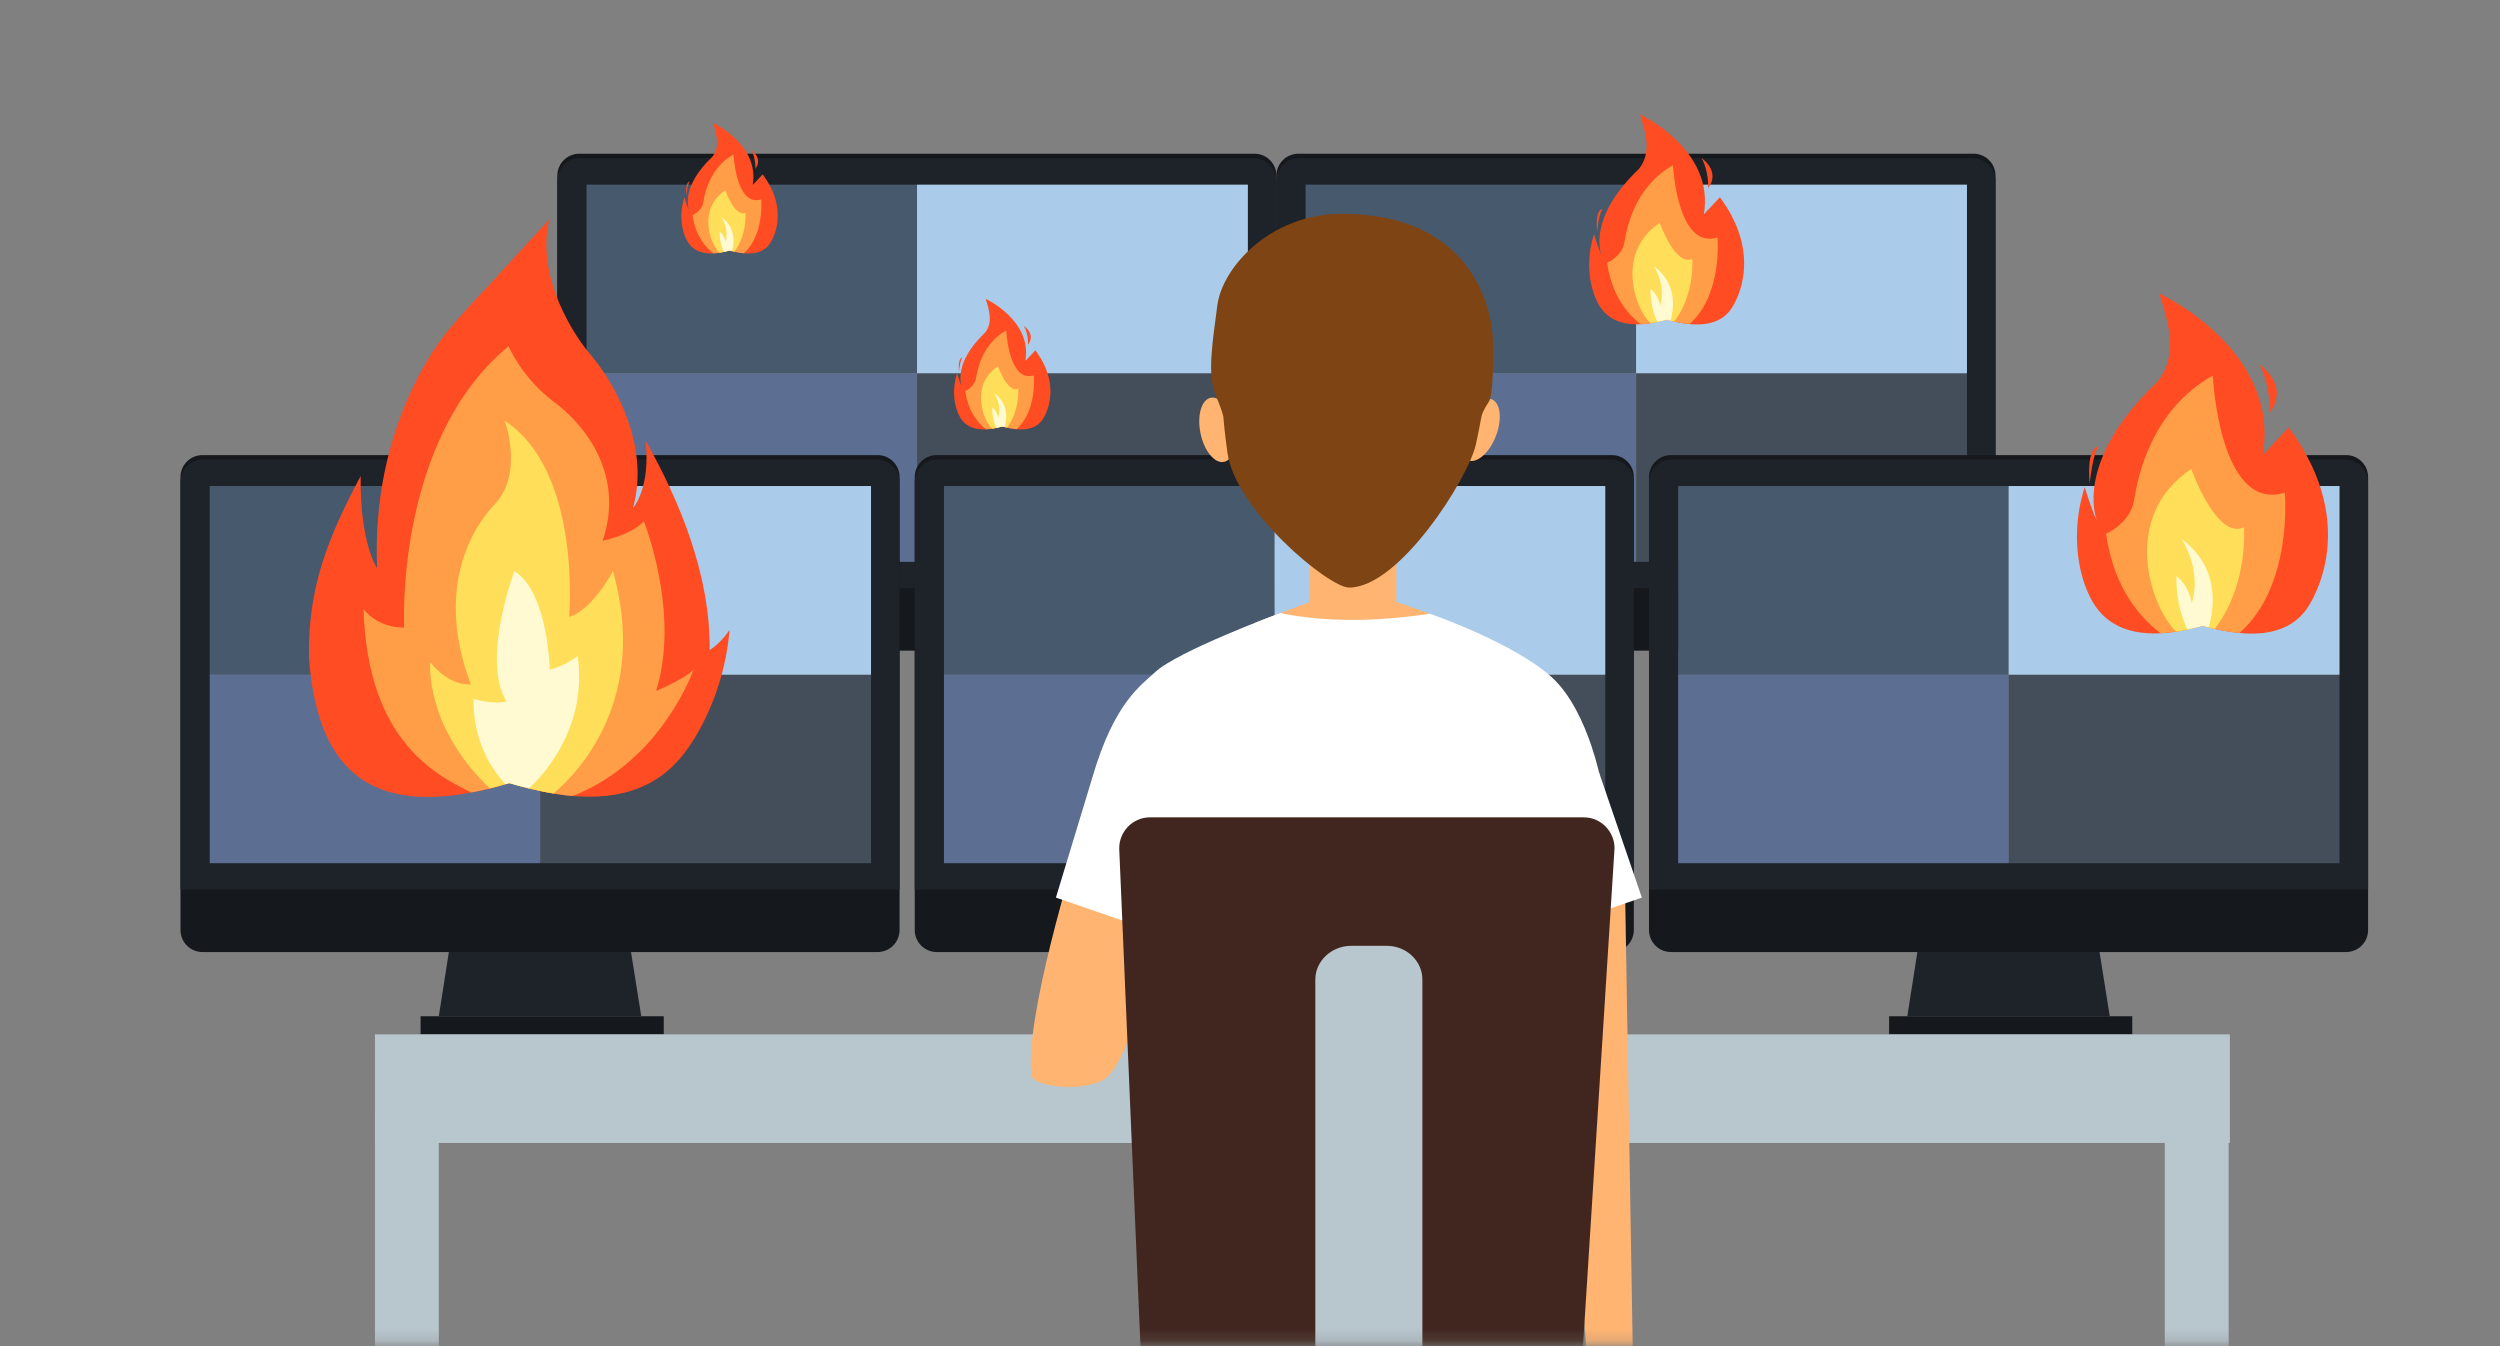 <svg width="221" height="119" viewBox="0 0 221 119" fill="none" xmlns="http://www.w3.org/2000/svg">
<rect x="0" y="0" width="221" height="119" fill="#808080" stroke="none"/>
<mask id="mask0_1_3822" style="mask-type:luminance" maskUnits="userSpaceOnUse" x="0" y="0" width="221" height="119">
<path d="M220.481 0H0V118.794H220.481V0Z" fill="white"/>
</mask>
<g mask="url(#mask0_1_3822)">
<path d="M112.836 15.53C112.836 14.457 111.966 13.588 110.893 13.588H51.211C50.138 13.588 49.269 14.457 49.269 15.53V55.575C49.269 56.647 50.138 57.517 51.211 57.517H110.893C111.966 57.517 112.836 56.648 112.836 55.575V15.53ZM110.312 16.348V49.63H51.872V16.348H110.312Z" fill="#15181C"/>
<path d="M110.851 13.982H51.201C50.129 13.982 49.269 14.908 49.269 15.981V51.996H112.836V15.981C112.836 14.908 111.923 13.982 110.851 13.982H110.851ZM110.233 49.63H51.871V16.348H110.233V49.63Z" fill="#1E232A"/>
<path d="M81.067 16.322H51.852V33.01H81.067V16.322Z" fill="#46596D"/>
<path d="M110.312 16.322H81.067V33.01H110.312V16.322Z" fill="#AACCEA"/>
<path d="M81.067 33.01H51.852V49.664H81.067V33.01Z" fill="#5C6E92"/>
<path d="M110.312 33.01H81.067V49.664H110.312V33.01Z" fill="#434E5A"/>
<path d="M176.403 15.53C176.403 14.457 175.533 13.588 174.461 13.588H114.778C113.705 13.588 112.836 14.457 112.836 15.53V55.575C112.836 56.647 113.705 57.517 114.778 57.517H174.461C175.533 57.517 176.403 56.648 176.403 55.575V15.53ZM173.88 16.348V49.63H115.439V16.348H173.88Z" fill="#15181C"/>
<path d="M174.418 13.982H114.768C113.696 13.982 112.836 14.908 112.836 15.981V51.996H176.404V15.981C176.404 14.908 175.491 13.982 174.419 13.982H174.418ZM173.801 49.63H115.438V16.348H173.801V49.63Z" fill="#1E232A"/>
<path d="M144.634 16.322H115.419V33.01H144.634V16.322Z" fill="#46596D"/>
<path d="M173.879 16.322H144.634V33.01H173.879V16.322Z" fill="#AACCEA"/>
<path d="M144.634 33.01H115.419V49.664H144.634V33.01Z" fill="#5C6E92"/>
<path d="M173.879 33.01H144.634V49.664H173.879V33.01Z" fill="#434E5A"/>
<path d="M56.688 89.838H38.791L40.112 81.399H55.344L56.688 89.838Z" fill="#1E232A"/>
<path d="M79.522 42.173C79.522 41.1 78.652 40.231 77.58 40.231H17.897C16.824 40.231 15.955 41.1 15.955 42.173V82.218C15.955 83.29 16.824 84.16 17.897 84.16H77.58C78.652 84.16 79.522 83.291 79.522 82.218V42.173ZM76.999 42.991V76.273H18.558V42.991H76.998H76.999Z" fill="#15181C"/>
<path d="M77.537 40.625H17.887C16.815 40.625 15.956 41.552 15.956 42.624V78.639H79.523V42.624C79.523 41.552 78.61 40.625 77.538 40.625H77.537ZM76.92 76.273H18.558V42.991H76.92V76.273Z" fill="#1E232A"/>
<path d="M58.675 89.838H37.181V91.438H58.675V89.838Z" fill="#15181C"/>
<path d="M47.754 42.965H18.539V59.653H47.754V42.965Z" fill="#46596D"/>
<path d="M76.999 42.965H47.753V59.653H76.999V42.965Z" fill="#AACCEA"/>
<path d="M47.754 59.653H18.539V76.307H47.754V59.653Z" fill="#5C6E92"/>
<path d="M76.999 59.653H47.753V76.307H76.999V59.653Z" fill="#434E5A"/>
<path d="M121.595 89.838H103.698L105.02 81.399H120.252L121.595 89.838Z" fill="#1E232A"/>
<path d="M144.43 42.173C144.43 41.1 143.561 40.231 142.488 40.231H82.806C81.733 40.231 80.863 41.1 80.863 42.173V82.218C80.863 83.29 81.733 84.16 82.806 84.16H142.488C143.561 84.16 144.43 83.291 144.43 82.218V42.173ZM141.907 42.991V76.273H83.466V42.991H141.907Z" fill="#15181C"/>
<path d="M142.446 40.625H82.795C81.723 40.625 80.863 41.552 80.863 42.624V78.639H144.43V42.624C144.43 41.552 143.518 40.625 142.446 40.625ZM141.828 76.273H83.466V42.991H141.828V76.273Z" fill="#1E232A"/>
<path d="M123.582 89.838H102.089V91.438H123.582V89.838Z" fill="#15181C"/>
<path d="M112.662 42.965H83.447V59.653H112.662V42.965Z" fill="#46596D"/>
<path d="M141.907 42.965H112.662V59.653H141.907V42.965Z" fill="#AACCEA"/>
<path d="M112.662 59.653H83.447V76.307H112.662V59.653Z" fill="#5C6E92"/>
<path d="M141.907 59.653H112.662V76.307H141.907V59.653Z" fill="#434E5A"/>
<path d="M186.503 89.838H168.606L169.928 81.399H185.16L186.503 89.838Z" fill="#1E232A"/>
<path d="M209.339 42.173C209.339 41.1 208.469 40.231 207.396 40.231H147.714C146.641 40.231 145.771 41.1 145.771 42.173V82.218C145.771 83.29 146.641 84.16 147.714 84.16H207.396C208.469 84.16 209.339 83.291 209.339 82.218V42.173ZM206.815 42.991V76.273H148.374V42.991H206.815Z" fill="#15181C"/>
<path d="M207.354 40.625H147.703C146.631 40.625 145.771 41.552 145.771 42.624V78.639H209.339V42.624C209.339 41.552 208.426 40.625 207.354 40.625ZM206.736 76.273H148.374V42.991H206.736V76.273Z" fill="#1E232A"/>
<path d="M188.491 89.838H166.997V91.438H188.491V89.838Z" fill="#15181C"/>
<path d="M177.569 42.965H148.355V59.653H177.569V42.965Z" fill="#46596D"/>
<path d="M206.814 42.965H177.569V59.653H206.814V42.965Z" fill="#AACCEA"/>
<path d="M177.569 59.653H148.355V76.307H177.569V59.653Z" fill="#5C6E92"/>
<path d="M206.814 59.653H177.569V76.307H206.814V59.653Z" fill="#434E5A"/>
<path d="M197.122 91.438H33.146V101.038H197.122V91.438Z" fill="#B8C6CD"/>
<path d="M38.791 98.078H33.146V174.452H38.791V98.078Z" fill="#B8C6CD"/>
<path d="M197.013 98.078H191.368V174.452H197.013V98.078Z" fill="#B8C6CD"/>
<path d="M103.34 172.344L112.865 172.803C114.557 155.885 120.048 131.915 120.048 131.915C120.048 131.915 123.239 155.865 124.966 172.783L134.538 172.326C134.538 172.326 135.382 156.646 135.264 141.894C135.19 132.684 137.277 126.511 137.277 124.612C137.277 119.481 134.235 115.754 134.235 115.754L120.649 117.741L120.427 117.712L119.601 117.604L109.331 116.26L107.57 116.029L105.188 115.717C105.188 115.717 102.933 120.556 102.554 124.257C102.312 126.616 103.553 132.662 103.705 141.893C103.931 155.638 103.34 172.343 103.34 172.343L103.34 172.344Z" fill="black"/>
<path d="M126.395 54.25C123.458 57.188 121.95 67.02 119.412 67.017C114.352 67.008 110.913 55.065 110.913 55.065L115.725 53.234V48.33H123.433V53.205L126.395 54.251V54.25Z" fill="#FFB471"/>
<path d="M137.729 75.49C137.263 76.523 136.265 108.761 136.018 116.919C135.983 118.079 135.985 118.753 135.985 118.78C135.985 118.784 135.943 118.793 135.943 118.793H103.173C103.173 118.793 103.173 118.112 103.171 116.923C103.163 108.628 103.083 75.468 102.405 73.966L95.494 81.464L96.56 68.749C98.505 62.029 100.944 60.535 102.083 59.446C104.046 57.567 113.18 54.19 113.18 54.19C113.18 54.19 115.48 54.749 119.1 54.802C122.737 54.855 126.395 54.251 126.395 54.251C126.395 54.251 133.788 56.802 137.17 59.864C138.897 61.426 140.026 63.995 140.684 65.942C141.194 67.454 141.42 68.592 141.42 68.592C137.177 71.466 137.729 75.492 137.729 75.492V75.49Z" fill="white"/>
<path d="M109.097 37.689C109.422 39.254 109.02 40.66 108.2 40.831C107.379 41.001 106.451 39.87 106.126 38.305C105.801 36.74 106.204 35.333 107.024 35.163C107.844 34.993 108.772 36.124 109.097 37.689Z" fill="#FFB471"/>
<path d="M129.408 37.453C128.835 38.944 129.003 40.398 129.785 40.698C130.567 40.999 131.666 40.033 132.24 38.542C132.814 37.05 132.645 35.596 131.863 35.296C131.08 34.995 129.981 35.961 129.408 37.453Z" fill="#FFB471"/>
<path d="M131.63 35.49C132.012 34.897 132.041 31.137 131.962 29.834C131.754 26.386 129.482 18.903 118.63 18.903C112.328 18.903 108.053 23.596 107.611 26.999C107.17 30.402 106.703 33.141 107.477 34.972C107.817 35.775 108.011 36.304 108.139 36.805C108.263 38.279 108.435 39.514 108.505 40.014C109.209 45.091 117.442 51.942 119.261 51.942C123.706 51.942 129.753 42.316 130.446 39.374C130.641 38.546 130.822 37.531 130.981 36.725C131.117 36.327 131.3 36 131.63 35.489L131.63 35.49Z" fill="#7F4413"/>
<path d="M102.731 80.672C102.731 80.672 100.779 91.874 98.054 95.027C96.622 96.684 91.357 96.155 91.196 95.084C90.47 90.245 95.154 75.23 95.154 75.23C101.306 79.422 102.731 80.672 102.731 80.672V80.672Z" fill="#FFB471"/>
<path d="M137.277 81.427L140.854 127.169L144.439 125.425L143.655 78.671C137.485 82.863 137.276 81.427 137.276 81.427H137.277Z" fill="#FFB471"/>
<path d="M96.56 68.748L93.342 79.348L104.712 83.266L105.536 71.548L96.56 68.748Z" fill="white"/>
<path d="M141.345 68.253L145.139 79.348L133.769 83.266L132.945 71.548L141.345 68.253Z" fill="white"/>
<path d="M139.907 119.456C139.907 120.953 138.694 122.177 137.198 122.177H103.544C102.048 122.177 100.835 120.953 100.835 119.456L98.938 74.991C98.938 73.494 100.151 72.254 101.647 72.254H140.016C141.512 72.254 142.725 73.494 142.725 74.991L139.907 119.456Z" fill="#41261F"/>
<path d="M125.739 138.937C125.739 140.556 124.342 141.894 122.599 141.894H119.443C117.699 141.894 116.275 140.556 116.275 138.937V86.585C116.275 84.966 117.699 83.611 119.443 83.611H122.599C124.342 83.611 125.739 84.966 125.739 86.585V138.937Z" fill="#B8C6CD"/>
</g>
<path d="M64.495 55.685C63.886 62.706 60.283 66.844 60.283 66.844C58.144 69.473 55.053 70.741 50.617 70.366C48.948 70.224 47.089 69.848 45.025 69.225C43.842 69.579 42.721 69.862 41.668 70.054C32.323 71.846 28.016 67.588 27.319 58.222C27.175 51.994 29.007 47.488 31.886 42.075C31.797 48.041 33.335 50.223 33.335 50.223C32.801 37.774 38.818 30.157 39.624 29.194C40.725 27.898 41.819 26.693 42.864 25.602L48.546 19.402C48.375 20.147 48.299 20.89 48.299 21.62C48.299 26.679 51.936 31.029 51.936 31.029C54.568 34.012 57.459 39.666 55.949 44.93C55.949 44.93 57.548 43.138 57.063 38.943C60.173 44.448 62.792 50.889 62.737 57.463C63.797 56.79 64.494 55.685 64.494 55.685H64.495Z" fill="#FF4C22"/>
<path d="M61.308 59.2C61.308 59.2 58.506 67.305 50.617 70.366C50.076 70.323 49.516 70.252 48.935 70.146C47.725 69.955 46.419 69.643 45.024 69.225C44.436 69.402 43.869 69.558 43.308 69.7C42.748 69.834 42.201 69.955 41.667 70.054C38.728 68.609 32.48 65.633 32.138 53.85C32.138 53.85 33.279 55.48 35.727 55.48C35.727 55.48 34.872 38.929 44.956 30.604C44.956 30.604 46.131 33.424 49.016 35.563C51.935 37.738 55.189 42.16 53.275 47.799C53.275 47.799 55.722 47.331 56.919 46.092C56.919 46.092 60.166 54.176 57.999 61.083C57.999 61.083 60.625 59.964 61.308 59.2Z" fill="#FF9E46"/>
<path d="M48.935 70.146C48.245 70.04 47.527 69.891 46.775 69.7C46.208 69.565 45.626 69.402 45.025 69.225C44.909 69.26 44.793 69.296 44.683 69.324C44.212 69.466 43.76 69.586 43.309 69.7C37.478 64.145 38.038 58.548 38.038 58.548C39.83 60.765 41.621 60.496 41.621 60.496C38.462 52.171 41.655 46.758 43.706 44.611C46.352 41.841 44.615 37.2 44.615 37.2C51.452 41.636 50.31 54.531 50.31 54.531C52.361 53.943 54.186 50.485 54.186 50.485C57.31 61.63 51.356 68.078 48.937 70.147L48.935 70.146Z" fill="#FFDF59"/>
<path d="M46.775 69.699C46.207 69.565 45.626 69.402 45.025 69.225C44.909 69.26 44.792 69.296 44.683 69.324C41.504 65.894 41.88 61.793 41.88 61.793C43.822 62.331 44.772 61.998 44.772 61.998C42.523 58.328 45.47 50.485 45.47 50.485C48.457 52.341 48.601 59.2 48.601 59.2C50.029 58.845 51.069 57.974 51.069 57.974C51.903 63.996 48.457 68.098 46.776 69.699H46.775Z" fill="#FFFAD1"/>
<path d="M141.09 26.447C141.704 27.909 142.937 28.766 145.045 28.664C145.718 28.63 146.481 28.497 147.343 28.256C148.081 28.465 148.752 28.593 149.354 28.648C151.085 28.813 152.277 28.36 153.009 27.351C153.009 27.351 156.208 23.064 152.039 17.433L150.62 18.947C151.612 13.175 144.975 10.124 144.975 10.124C145.443 11.617 146.07 13.457 144.878 14.937C140.349 19.245 141.506 22.332 141.56 22.471C141.39 22.254 140.909 20.691 140.909 20.691C139.857 24.029 141.09 26.447 141.09 26.447Z" fill="#FF4C22"/>
<path d="M142.071 23.231C142.525 26.412 144.124 27.948 145.045 28.665C145.313 28.652 145.597 28.623 145.894 28.575C146.343 28.508 146.824 28.4 147.343 28.256C147.568 28.319 147.787 28.377 148 28.424C148.484 28.536 148.935 28.609 149.355 28.649C152.296 26.058 151.825 20.992 151.825 20.992C148.243 22.102 147.895 14.604 147.895 14.604C144.523 16.505 143.805 20.128 143.603 21.401C143.4 22.675 142.071 23.232 142.071 23.232V23.231Z" fill="#FF9E46"/>
<path d="M145.895 28.576C146.095 28.544 146.3 28.508 146.513 28.46C146.779 28.405 147.054 28.337 147.343 28.257C147.454 28.288 147.565 28.317 147.673 28.346C147.784 28.375 147.892 28.401 148 28.424C149.857 26.011 149.595 22.883 149.595 22.883C148.092 23.586 146.723 19.702 146.723 19.702C142.859 22.278 144.457 27.174 145.894 28.576H145.895Z" fill="#FFDF59"/>
<path d="M146.513 28.46C146.778 28.405 147.054 28.337 147.343 28.256C147.454 28.288 147.564 28.317 147.672 28.346C147.989 27.261 148.278 25.075 146.199 23.525C146.25 23.604 147.305 25.203 146.748 27.017C146.748 27.017 146.634 26.116 145.915 25.548C145.915 25.548 145.82 27.03 146.513 28.46H146.513Z" fill="#FFFAD1"/>
<path d="M151.003 16.638C151.003 16.638 151.071 15.113 150.417 13.98C150.417 13.98 152.129 15.113 151.003 16.638Z" fill="#FF4C22"/>
<path d="M141.18 20.516C141.18 20.516 141.338 18.844 141.675 18.471C141.675 18.471 141 18.381 141.18 20.516Z" fill="#FF4C22"/>
<path d="M184.582 52.39C185.576 54.758 187.574 56.148 190.99 55.983C192.081 55.928 193.317 55.712 194.714 55.322C195.91 55.661 196.996 55.868 197.973 55.957C200.776 56.224 202.709 55.491 203.896 53.856C203.896 53.856 209.078 46.91 202.323 37.785L200.023 40.237C201.631 30.884 190.877 25.942 190.877 25.942C191.635 28.36 192.651 31.342 190.719 33.74C183.382 40.721 185.257 45.723 185.344 45.947C185.068 45.596 184.288 43.063 184.288 43.063C182.584 48.472 184.582 52.39 184.582 52.39Z" fill="#FF4C22"/>
<path d="M186.17 47.178C186.906 52.333 189.496 54.822 190.99 55.982C191.424 55.961 191.884 55.914 192.366 55.838C193.093 55.728 193.873 55.554 194.714 55.321C195.078 55.423 195.433 55.516 195.779 55.592C196.563 55.774 197.295 55.893 197.973 55.957C202.739 51.759 201.977 43.55 201.977 43.55C196.173 45.35 195.608 33.2 195.608 33.2C190.145 36.28 188.981 42.15 188.653 44.213C188.325 46.276 186.171 47.178 186.171 47.178H186.17Z" fill="#FF9E46"/>
<path d="M192.366 55.839C192.69 55.788 193.023 55.729 193.369 55.652C193.799 55.563 194.246 55.453 194.714 55.321C194.894 55.372 195.073 55.419 195.249 55.465C195.428 55.512 195.604 55.555 195.779 55.592C198.788 51.682 198.364 46.613 198.364 46.613C195.928 47.752 193.71 41.459 193.71 41.459C187.449 45.633 190.038 53.567 192.367 55.838L192.366 55.839Z" fill="#FFDF59"/>
<path d="M193.369 55.652C193.798 55.563 194.246 55.453 194.714 55.321C194.893 55.372 195.073 55.419 195.248 55.465C195.761 53.707 196.23 50.166 192.861 47.654C192.944 47.781 194.652 50.374 193.75 53.313C193.75 53.313 193.566 51.852 192.401 50.933C192.401 50.933 192.247 53.335 193.369 55.652H193.369Z" fill="#FFFAD1"/>
<path d="M200.643 36.496C200.643 36.496 200.753 34.025 199.694 32.19C199.694 32.19 202.469 34.025 200.643 36.496Z" fill="#FF4C22"/>
<path d="M184.728 42.779C184.728 42.779 184.983 40.07 185.531 39.466C185.531 39.466 184.436 39.32 184.728 42.779Z" fill="#FF4C22"/>
<path d="M60.61 21.02C60.992 21.93 61.759 22.463 63.071 22.4C63.49 22.379 63.964 22.296 64.501 22.146C64.96 22.276 65.377 22.356 65.752 22.39C66.829 22.493 67.571 22.211 68.026 21.583C68.026 21.583 70.016 18.916 67.422 15.413L66.54 16.355C67.157 12.764 63.028 10.866 63.028 10.866C63.319 11.794 63.709 12.94 62.967 13.86C60.149 16.54 60.869 18.46 60.903 18.547C60.797 18.412 60.498 17.439 60.498 17.439C59.843 19.516 60.61 21.02 60.61 21.02Z" fill="#FF4C22"/>
<path d="M61.22 19.019C61.502 20.999 62.498 21.954 63.071 22.399C63.237 22.391 63.414 22.373 63.599 22.344C63.878 22.301 64.178 22.235 64.501 22.145C64.64 22.184 64.776 22.221 64.909 22.249C65.21 22.319 65.491 22.365 65.752 22.389C67.582 20.778 67.289 17.625 67.289 17.625C65.061 18.317 64.844 13.652 64.844 13.652C62.746 14.834 62.3 17.088 62.173 17.881C62.047 18.672 61.22 19.019 61.22 19.019Z" fill="#FF9E46"/>
<path d="M63.599 22.345C63.724 22.325 63.851 22.302 63.984 22.273C64.149 22.239 64.321 22.197 64.5 22.146C64.57 22.166 64.639 22.183 64.705 22.202C64.774 22.219 64.842 22.236 64.909 22.251C66.065 20.75 65.902 18.803 65.902 18.803C64.966 19.241 64.115 16.824 64.115 16.824C61.711 18.427 62.705 21.473 63.599 22.345V22.345Z" fill="#FFDF59"/>
<path d="M63.984 22.273C64.149 22.239 64.321 22.197 64.5 22.146C64.569 22.166 64.638 22.183 64.705 22.202C64.902 21.527 65.082 20.167 63.789 19.202C63.821 19.251 64.477 20.246 64.13 21.375C64.13 21.375 64.059 20.814 63.612 20.461C63.612 20.461 63.553 21.384 63.984 22.273H63.984Z" fill="#FFFAD1"/>
<path d="M66.778 14.918C66.778 14.918 66.819 13.969 66.413 13.264C66.413 13.264 67.478 13.969 66.778 14.918Z" fill="#FF4C22"/>
<path d="M60.666 17.33C60.666 17.33 60.764 16.29 60.974 16.058C60.974 16.058 60.554 16.002 60.666 17.33Z" fill="#FF4C22"/>
<path d="M84.716 36.572C85.098 37.481 85.865 38.015 87.177 37.952C87.595 37.93 88.07 37.848 88.606 37.698C89.066 37.828 89.483 37.907 89.858 37.941C90.934 38.044 91.676 37.763 92.132 37.135C92.132 37.135 94.121 34.467 91.528 30.964L90.645 31.906C91.262 28.315 87.133 26.417 87.133 26.417C87.424 27.346 87.814 28.491 87.072 29.411C84.255 32.092 84.975 34.012 85.008 34.098C84.903 33.963 84.603 32.99 84.603 32.99C83.949 35.067 84.716 36.572 84.716 36.572Z" fill="#FF4C22"/>
<path d="M85.326 34.571C85.609 36.55 86.603 37.506 87.177 37.951C87.344 37.943 87.52 37.925 87.705 37.895C87.984 37.853 88.284 37.786 88.607 37.697C88.746 37.736 88.882 37.772 89.015 37.801C89.317 37.871 89.597 37.917 89.858 37.941C91.688 36.329 91.395 33.177 91.395 33.177C89.166 33.869 88.95 29.203 88.95 29.203C86.852 30.386 86.406 32.64 86.279 33.432C86.153 34.224 85.326 34.571 85.326 34.571Z" fill="#FF9E46"/>
<path d="M87.705 37.896C87.829 37.877 87.957 37.853 88.09 37.825C88.254 37.79 88.426 37.748 88.606 37.698C88.675 37.717 88.744 37.735 88.811 37.753C88.88 37.771 88.947 37.787 89.014 37.802C90.17 36.301 90.007 34.355 90.007 34.355C89.072 34.792 88.22 32.376 88.22 32.376C85.816 33.978 86.811 37.024 87.705 37.897V37.896Z" fill="#FFDF59"/>
<path d="M88.09 37.825C88.255 37.79 88.427 37.748 88.606 37.697C88.675 37.717 88.744 37.735 88.811 37.753C89.008 37.078 89.188 35.719 87.895 34.754C87.927 34.803 88.583 35.798 88.236 36.927C88.236 36.927 88.165 36.366 87.718 36.013C87.718 36.013 87.659 36.935 88.09 37.825H88.09Z" fill="#FFFAD1"/>
<path d="M90.883 30.469C90.883 30.469 90.925 29.52 90.519 28.816C90.519 28.816 91.584 29.52 90.883 30.469Z" fill="#FF4C22"/>
<path d="M84.772 32.882C84.772 32.882 84.87 31.841 85.08 31.609C85.08 31.609 84.66 31.553 84.772 32.882Z" fill="#FF4C22"/>
</svg>
